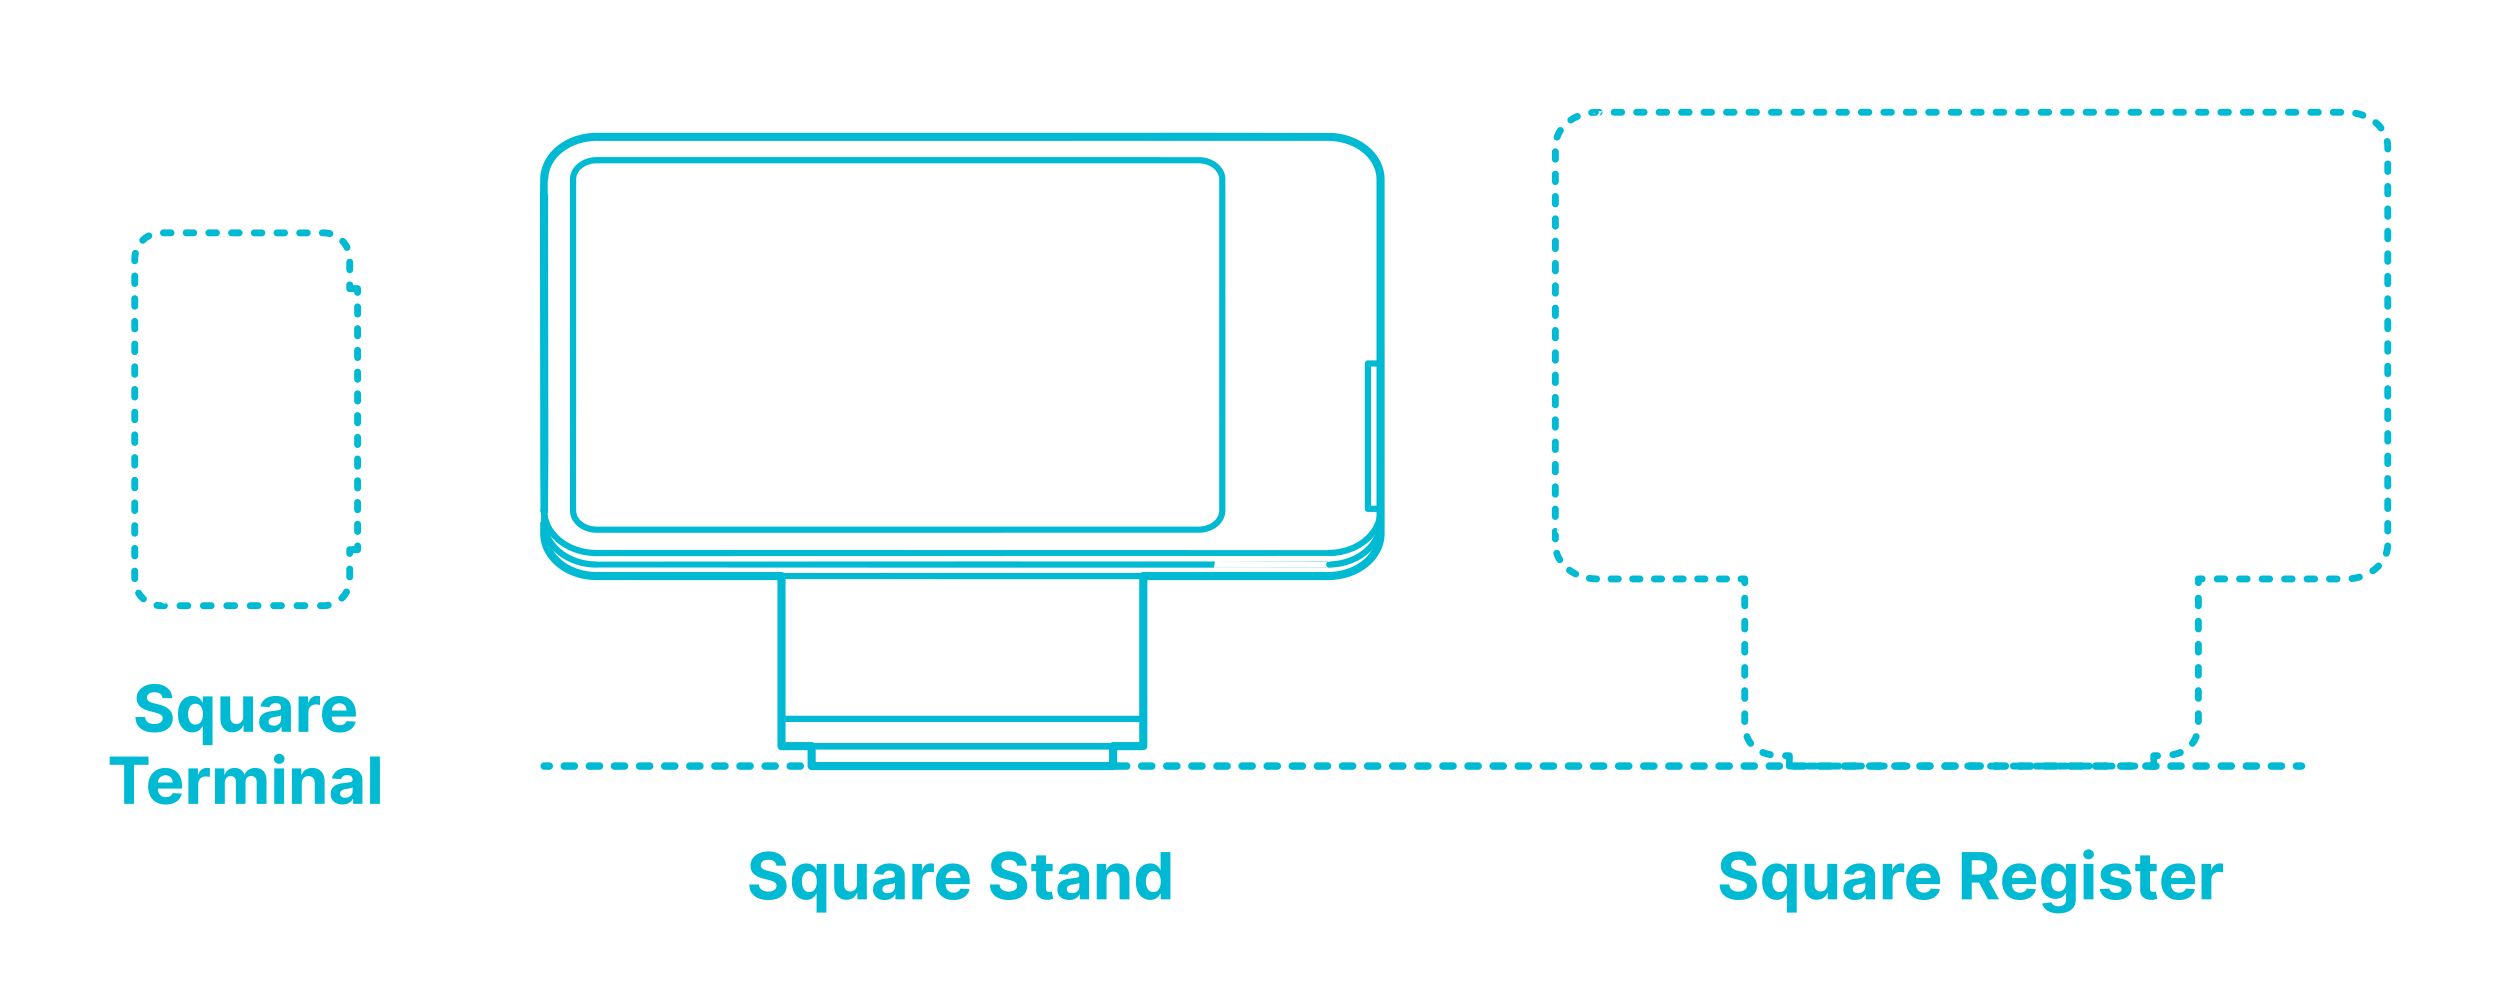 <?xml version="1.0" encoding="utf-8"?>
<!-- Generator: Adobe Illustrator 27.0.1, SVG Export Plug-In . SVG Version: 6.00 Build 0)  -->
<!DOCTYPE svg PUBLIC "-//W3C//DTD SVG 1.1//EN" "http://www.w3.org/Graphics/SVG/1.1/DTD/svg11.dtd">
<svg version="1.1" xmlns:x="http://ns.adobe.com/Extensibility/1.0/" xmlns:i="http://ns.adobe.com/AdobeIllustrator/10.0/" xmlns:graph="http://ns.adobe.com/Graphs/1.0/"
	 xmlns="http://www.w3.org/2000/svg" xmlns:xlink="http://www.w3.org/1999/xlink" x="0px" y="0px" width="1000px" height="400px"
	 viewBox="0 0 1000 400" enable-background="new 0 0 1000 400" xml:space="preserve">
<g id="FILL-BACKGROUND">
	<rect x="0" fill="#FFFFFF" width="1000" height="400"/>
</g>
<g id="N-DIMENSIONS">
</g>
<g id="N-TEXT">
	<g id="MTEXT_00000172399721389332004500000000850799316666447003_">
		<g>
			<g>
				<path fill="#00B9D2" d="M65.027,279.264c-0.073-0.745-0.391-1.324-0.951-1.736c-0.56-0.413-1.32-0.619-2.28-0.619
					c-0.652,0-1.203,0.091-1.652,0.272s-0.793,0.432-1.029,0.752c-0.237,0.32-0.355,0.683-0.355,1.089
					c-0.013,0.338,0.06,0.634,0.217,0.886c0.156,0.252,0.374,0.47,0.65,0.651c0.277,0.182,0.598,0.339,0.961,0.471
					c0.362,0.132,0.75,0.245,1.163,0.337l1.698,0.406c0.825,0.185,1.582,0.431,2.271,0.739c0.689,0.308,1.287,0.686,1.791,1.135
					c0.505,0.45,0.897,0.979,1.178,1.588s0.423,1.308,0.43,2.096c-0.007,1.157-0.301,2.159-0.882,3.005
					c-0.582,0.847-1.419,1.502-2.512,1.967c-1.093,0.464-2.408,0.697-3.947,0.697c-1.526,0-2.854-0.234-3.983-0.702
					c-1.13-0.468-2.01-1.162-2.641-2.082c-0.632-0.92-0.962-2.06-0.993-3.421h3.869c0.043,0.634,0.226,1.162,0.549,1.583
					c0.323,0.422,0.757,0.739,1.302,0.951s1.162,0.318,1.852,0.318c0.677,0,1.267-0.098,1.768-0.295
					c0.502-0.197,0.892-0.471,1.168-0.822c0.277-0.351,0.416-0.754,0.416-1.209c0-0.425-0.125-0.781-0.374-1.071
					s-0.612-0.536-1.09-0.739c-0.477-0.203-1.06-0.388-1.749-0.554l-2.06-0.517c-1.594-0.388-2.853-0.994-3.776-1.819
					c-0.923-0.825-1.382-1.936-1.375-3.333c-0.007-1.145,0.3-2.145,0.918-3c0.619-0.855,1.47-1.523,2.554-2.003
					c1.083-0.48,2.313-0.72,3.692-0.72c1.404,0,2.63,0.24,3.68,0.72c1.05,0.48,1.866,1.148,2.451,2.003s0.887,1.847,0.905,2.973
					H65.027z"/>
				<path fill="#00B9D2" d="M85.017,298.053h-3.924v-7.59h-0.12c-0.185,0.394-0.444,0.784-0.78,1.168
					c-0.336,0.385-0.77,0.704-1.302,0.956c-0.532,0.252-1.181,0.379-1.943,0.379c-1.077,0-2.052-0.278-2.923-0.836
					c-0.871-0.557-1.56-1.378-2.067-2.465s-0.762-2.42-0.762-4.002c0-1.625,0.261-2.978,0.784-4.058s1.221-1.89,2.092-2.428
					s1.826-0.808,2.866-0.808c0.794,0,1.458,0.134,1.99,0.402s0.963,0.6,1.292,0.997c0.33,0.397,0.58,0.787,0.753,1.168h0.166
					v-2.382h3.878V298.053z M81.176,285.644c0-0.843-0.117-1.576-0.351-2.198c-0.234-0.622-0.572-1.102-1.016-1.44
					s-0.982-0.508-1.616-0.508c-0.646,0-1.19,0.175-1.634,0.526c-0.443,0.351-0.779,0.837-1.007,1.459s-0.342,1.342-0.342,2.161
					c0,0.825,0.116,1.553,0.347,2.184s0.566,1.124,1.006,1.477c0.44,0.354,0.983,0.531,1.63,0.531c0.634,0,1.171-0.174,1.611-0.522
					c0.44-0.348,0.778-0.835,1.016-1.463S81.176,286.487,81.176,285.644z"/>
				<path fill="#00B9D2" d="M97.259,286.696v-8.143h3.934v14.182h-3.776v-2.576h-0.147c-0.32,0.831-0.852,1.499-1.593,2.004
					c-0.742,0.504-1.646,0.757-2.71,0.757c-0.948,0-1.782-0.215-2.502-0.646c-0.721-0.431-1.282-1.043-1.686-1.837
					c-0.403-0.794-0.607-1.745-0.613-2.853v-9.03h3.933v8.328c0.006,0.837,0.231,1.499,0.674,1.985
					c0.443,0.486,1.037,0.729,1.782,0.729c0.474,0,0.917-0.109,1.33-0.328c0.412-0.219,0.746-0.543,1.001-0.974
					C97.141,287.863,97.265,287.331,97.259,286.696z"/>
				<path fill="#00B9D2" d="M108.375,293.002c-0.904,0-1.711-0.158-2.419-0.475c-0.708-0.317-1.267-0.788-1.676-1.413
					c-0.409-0.625-0.614-1.405-0.614-2.34c0-0.788,0.145-1.45,0.435-1.985c0.289-0.536,0.683-0.966,1.182-1.293
					c0.498-0.326,1.066-0.572,1.703-0.738c0.638-0.167,1.307-0.283,2.009-0.351c0.824-0.086,1.489-0.167,1.994-0.245
					s0.871-0.192,1.099-0.346s0.342-0.382,0.342-0.683v-0.056c0-0.584-0.184-1.037-0.55-1.357c-0.366-0.32-0.885-0.48-1.556-0.48
					c-0.708,0-1.271,0.156-1.689,0.466c-0.419,0.311-0.695,0.7-0.831,1.168l-3.638-0.295c0.185-0.862,0.548-1.608,1.089-2.239
					c0.542-0.631,1.242-1.117,2.101-1.459c0.859-0.342,1.854-0.513,2.987-0.513c0.788,0,1.543,0.093,2.267,0.277
					s1.366,0.471,1.93,0.858s1.008,0.885,1.334,1.491c0.326,0.606,0.489,1.331,0.489,2.174v9.565h-3.729v-1.967h-0.111
					c-0.228,0.443-0.532,0.833-0.914,1.168c-0.382,0.336-0.84,0.597-1.376,0.785C109.695,292.909,109.077,293.002,108.375,293.002z
					 M109.502,290.288c0.578,0,1.089-0.115,1.532-0.346s0.791-0.543,1.043-0.937c0.253-0.394,0.379-0.84,0.379-1.339v-1.505
					c-0.123,0.08-0.291,0.152-0.503,0.217c-0.213,0.064-0.451,0.123-0.716,0.175c-0.265,0.053-0.529,0.099-0.794,0.139
					s-0.505,0.076-0.721,0.106c-0.461,0.068-0.864,0.176-1.209,0.323c-0.345,0.148-0.612,0.346-0.804,0.596
					c-0.19,0.249-0.286,0.559-0.286,0.928c0,0.536,0.195,0.943,0.587,1.224C108.401,290.148,108.898,290.288,109.502,290.288z"/>
				<path fill="#00B9D2" d="M119.418,292.735v-14.182h3.812v2.474h0.148c0.258-0.88,0.692-1.546,1.302-1.999
					c0.609-0.452,1.311-0.678,2.104-0.678c0.197,0,0.409,0.012,0.638,0.037c0.228,0.025,0.428,0.059,0.6,0.102v3.49
					c-0.185-0.056-0.44-0.104-0.767-0.148c-0.326-0.043-0.624-0.064-0.896-0.064c-0.578,0-1.094,0.125-1.546,0.374
					c-0.453,0.249-0.81,0.595-1.071,1.039s-0.393,0.954-0.393,1.533v8.023H119.418z"/>
				<path fill="#00B9D2" d="M135.843,293.012c-1.459,0-2.713-0.297-3.763-0.891c-1.049-0.594-1.857-1.438-2.423-2.53
					c-0.566-1.092-0.85-2.387-0.85-3.882c0-1.458,0.283-2.739,0.85-3.841c0.565-1.102,1.364-1.96,2.396-2.576
					c1.031-0.615,2.242-0.923,3.633-0.923c0.936,0,1.809,0.149,2.618,0.448c0.81,0.298,1.517,0.746,2.123,1.343
					s1.079,1.347,1.418,2.248c0.338,0.902,0.508,1.956,0.508,3.163v1.08h-11.976v-2.438h8.272c0-0.566-0.123-1.068-0.369-1.505
					s-0.586-0.78-1.021-1.03c-0.434-0.249-0.937-0.374-1.509-0.374c-0.598,0-1.125,0.137-1.584,0.411
					c-0.458,0.274-0.817,0.64-1.075,1.099c-0.259,0.458-0.392,0.968-0.397,1.528v2.317c0,0.702,0.131,1.308,0.393,1.819
					s0.633,0.905,1.112,1.182c0.48,0.277,1.05,0.416,1.708,0.416c0.438,0,0.838-0.062,1.2-0.185
					c0.363-0.123,0.675-0.308,0.933-0.554c0.259-0.246,0.456-0.547,0.591-0.905l3.639,0.24c-0.186,0.874-0.562,1.636-1.132,2.285
					s-1.302,1.154-2.197,1.514C138.045,292.832,137.013,293.012,135.843,293.012z"/>
				<path fill="#00B9D2" d="M43.871,305.922v-3.296H59.4v3.296h-5.789v15.613H49.66v-15.613H43.871z"/>
				<path fill="#00B9D2" d="M66.288,321.812c-1.459,0-2.713-0.297-3.763-0.891c-1.049-0.594-1.857-1.438-2.423-2.53
					c-0.566-1.092-0.85-2.387-0.85-3.882c0-1.458,0.283-2.739,0.85-3.841c0.565-1.102,1.364-1.96,2.396-2.576
					c1.031-0.615,2.242-0.923,3.633-0.923c0.936,0,1.809,0.149,2.618,0.448c0.81,0.298,1.517,0.746,2.123,1.343
					s1.079,1.347,1.418,2.248c0.338,0.902,0.508,1.956,0.508,3.163v1.08H60.822v-2.438h8.272c0-0.566-0.123-1.068-0.369-1.505
					s-0.586-0.78-1.021-1.03c-0.434-0.249-0.937-0.374-1.509-0.374c-0.598,0-1.125,0.137-1.584,0.411
					c-0.458,0.274-0.817,0.64-1.075,1.099c-0.259,0.458-0.392,0.968-0.397,1.528v2.317c0,0.702,0.131,1.308,0.393,1.819
					s0.633,0.905,1.112,1.182c0.48,0.277,1.05,0.416,1.708,0.416c0.438,0,0.838-0.062,1.2-0.185
					c0.363-0.123,0.675-0.308,0.933-0.554c0.259-0.246,0.456-0.547,0.591-0.905l3.639,0.24c-0.186,0.874-0.562,1.636-1.132,2.285
					s-1.302,1.154-2.197,1.514C68.49,321.632,67.458,321.812,66.288,321.812z"/>
				<path fill="#00B9D2" d="M75.364,321.535v-14.182h3.813v2.474h0.147c0.259-0.88,0.692-1.546,1.302-1.999
					c0.609-0.452,1.312-0.678,2.105-0.678c0.196,0,0.409,0.012,0.637,0.037c0.228,0.025,0.428,0.059,0.601,0.102v3.49
					c-0.185-0.056-0.44-0.104-0.767-0.148c-0.326-0.043-0.625-0.064-0.896-0.064c-0.579,0-1.095,0.125-1.547,0.374
					c-0.452,0.249-0.81,0.595-1.071,1.039s-0.392,0.954-0.392,1.533v8.023H75.364z"/>
				<path fill="#00B9D2" d="M85.991,321.535v-14.182h3.749v2.502h0.166c0.295-0.831,0.787-1.486,1.477-1.967
					c0.689-0.48,1.515-0.72,2.475-0.72c0.973,0,1.801,0.242,2.484,0.725c0.683,0.483,1.139,1.137,1.366,1.962h0.147
					c0.289-0.812,0.814-1.463,1.574-1.953s1.66-0.734,2.701-0.734c1.323,0,2.398,0.42,3.227,1.261
					c0.828,0.84,1.242,2.03,1.242,3.568v9.538h-3.925v-8.762c0-0.788-0.209-1.378-0.628-1.772c-0.418-0.394-0.941-0.591-1.569-0.591
					c-0.714,0-1.271,0.226-1.671,0.678c-0.4,0.453-0.601,1.048-0.601,1.787v8.661h-3.812v-8.845c0-0.695-0.199-1.25-0.596-1.662
					c-0.397-0.412-0.919-0.618-1.565-0.618c-0.437,0-0.829,0.109-1.177,0.328s-0.623,0.523-0.826,0.914
					c-0.203,0.391-0.305,0.848-0.305,1.371v8.513H85.991z"/>
				<path fill="#00B9D2" d="M111.687,305.525c-0.585,0-1.087-0.194-1.505-0.582c-0.419-0.388-0.628-0.855-0.628-1.403
					s0.209-1.017,0.628-1.408c0.418-0.391,0.917-0.586,1.495-0.586c0.591,0,1.095,0.194,1.51,0.582
					c0.416,0.388,0.623,0.855,0.623,1.403s-0.207,1.018-0.623,1.408C112.771,305.33,112.271,305.525,111.687,305.525z
					 M109.701,321.535v-14.182h3.934v14.182H109.701z"/>
				<path fill="#00B9D2" d="M120.707,313.336v8.199h-3.934v-14.182h3.749v2.502h0.166c0.313-0.825,0.84-1.479,1.578-1.962
					c0.739-0.483,1.635-0.725,2.688-0.725c0.984,0,1.843,0.216,2.576,0.646c0.732,0.431,1.302,1.045,1.708,1.842
					c0.406,0.797,0.609,1.747,0.609,2.849v9.03h-3.934v-8.328c0.006-0.868-0.216-1.546-0.665-2.036
					c-0.449-0.49-1.067-0.734-1.855-0.734c-0.529,0-0.996,0.114-1.398,0.342c-0.403,0.228-0.718,0.559-0.942,0.993
					C120.828,312.205,120.713,312.727,120.707,313.336z"/>
				<path fill="#00B9D2" d="M136.984,321.802c-0.905,0-1.712-0.158-2.419-0.475c-0.708-0.317-1.267-0.788-1.676-1.413
					c-0.41-0.625-0.614-1.405-0.614-2.34c0-0.788,0.145-1.45,0.434-1.985c0.289-0.536,0.684-0.966,1.182-1.293
					c0.499-0.326,1.066-0.572,1.704-0.738c0.637-0.167,1.307-0.283,2.008-0.351c0.825-0.086,1.489-0.167,1.994-0.245
					s0.871-0.192,1.099-0.346s0.342-0.382,0.342-0.683v-0.056c0-0.584-0.183-1.037-0.549-1.357c-0.366-0.32-0.886-0.48-1.556-0.48
					c-0.708,0-1.271,0.156-1.69,0.466c-0.418,0.311-0.695,0.7-0.831,1.168l-3.638-0.295c0.185-0.862,0.548-1.608,1.09-2.239
					s1.242-1.117,2.101-1.459s1.854-0.513,2.986-0.513c0.788,0,1.544,0.093,2.268,0.277c0.723,0.185,1.366,0.471,1.93,0.858
					c0.562,0.388,1.008,0.885,1.334,1.491c0.326,0.606,0.489,1.331,0.489,2.174v9.565h-3.73v-1.967h-0.11
					c-0.229,0.443-0.533,0.833-0.914,1.168c-0.382,0.336-0.841,0.597-1.376,0.785C138.305,321.708,137.686,321.802,136.984,321.802z
					 M138.11,319.088c0.578,0,1.09-0.115,1.533-0.346c0.442-0.231,0.79-0.543,1.043-0.937c0.252-0.394,0.379-0.84,0.379-1.339
					v-1.505c-0.124,0.08-0.291,0.152-0.504,0.217c-0.212,0.064-0.451,0.123-0.715,0.175c-0.266,0.053-0.53,0.099-0.795,0.139
					s-0.504,0.076-0.72,0.106c-0.462,0.068-0.865,0.176-1.21,0.323c-0.345,0.148-0.612,0.346-0.803,0.596
					c-0.191,0.249-0.286,0.559-0.286,0.928c0,0.536,0.195,0.943,0.586,1.224C137.01,318.948,137.507,319.088,138.11,319.088z"/>
				<path fill="#00B9D2" d="M151.96,302.625v18.909h-3.934v-18.909H151.96z"/>
			</g>
		</g>
	</g>
	<g id="MTEXT_00000025421598208552473390000010866951021204589755_">
		<g>
			<g>
				<path fill="#00B9D2" d="M310.565,346.264c-0.074-0.745-0.392-1.324-0.951-1.736c-0.561-0.413-1.32-0.619-2.28-0.619
					c-0.653,0-1.204,0.091-1.653,0.272s-0.792,0.432-1.029,0.752c-0.237,0.32-0.355,0.683-0.355,1.089
					c-0.013,0.338,0.06,0.634,0.217,0.886c0.157,0.252,0.374,0.47,0.651,0.651c0.276,0.182,0.597,0.339,0.96,0.471
					s0.751,0.245,1.163,0.337l1.699,0.406c0.824,0.185,1.582,0.431,2.271,0.739c0.689,0.308,1.286,0.686,1.791,1.135
					c0.505,0.45,0.896,0.979,1.177,1.588s0.424,1.308,0.43,2.096c-0.006,1.157-0.3,2.159-0.882,3.005
					c-0.582,0.847-1.419,1.502-2.512,1.967c-1.092,0.464-2.408,0.697-3.946,0.697c-1.527,0-2.854-0.234-3.984-0.702
					s-2.01-1.162-2.641-2.082c-0.631-0.92-0.962-2.06-0.992-3.421h3.868c0.043,0.634,0.227,1.162,0.55,1.583
					c0.323,0.422,0.757,0.739,1.302,0.951s1.161,0.318,1.851,0.318c0.678,0,1.267-0.098,1.769-0.295
					c0.502-0.197,0.891-0.471,1.168-0.822c0.277-0.351,0.415-0.754,0.415-1.209c0-0.425-0.124-0.781-0.374-1.071
					c-0.249-0.29-0.612-0.536-1.089-0.739c-0.478-0.203-1.061-0.388-1.75-0.554l-2.059-0.517c-1.595-0.388-2.854-0.994-3.776-1.819
					c-0.924-0.825-1.382-1.936-1.376-3.333c-0.006-1.145,0.3-2.145,0.919-3c0.618-0.855,1.47-1.523,2.553-2.003
					c1.083-0.48,2.314-0.72,3.693-0.72c1.403,0,2.63,0.24,3.68,0.72c1.049,0.48,1.866,1.148,2.451,2.003
					c0.584,0.855,0.886,1.847,0.904,2.973H310.565z"/>
				<path fill="#00B9D2" d="M330.555,365.053h-3.925v-7.59h-0.12c-0.185,0.394-0.444,0.784-0.779,1.168
					c-0.336,0.385-0.77,0.704-1.303,0.956c-0.532,0.252-1.18,0.379-1.943,0.379c-1.077,0-2.051-0.278-2.922-0.836
					c-0.871-0.557-1.561-1.378-2.068-2.465s-0.762-2.42-0.762-4.002c0-1.625,0.262-2.978,0.785-4.058
					c0.522-1.08,1.22-1.89,2.091-2.428s1.827-0.808,2.867-0.808c0.794,0,1.457,0.134,1.989,0.402s0.964,0.6,1.293,0.997
					s0.58,0.787,0.752,1.168h0.167v-2.382h3.878V365.053z M326.713,352.644c0-0.843-0.116-1.576-0.351-2.198
					c-0.233-0.622-0.572-1.102-1.016-1.44s-0.981-0.508-1.615-0.508c-0.646,0-1.191,0.175-1.635,0.526
					c-0.443,0.351-0.778,0.837-1.006,1.459c-0.229,0.622-0.342,1.342-0.342,2.161c0,0.825,0.115,1.553,0.346,2.184
					c0.231,0.631,0.566,1.124,1.007,1.477c0.439,0.354,0.983,0.531,1.63,0.531c0.634,0,1.171-0.174,1.61-0.522
					c0.44-0.348,0.779-0.835,1.016-1.463C326.595,354.223,326.713,353.487,326.713,352.644z"/>
				<path fill="#00B9D2" d="M342.797,353.696v-8.143h3.933v14.182h-3.776v-2.576h-0.147c-0.32,0.831-0.851,1.499-1.593,2.004
					c-0.741,0.504-1.645,0.757-2.71,0.757c-0.947,0-1.781-0.215-2.502-0.646c-0.72-0.431-1.281-1.043-1.685-1.837
					c-0.403-0.794-0.608-1.745-0.614-2.853v-9.03h3.934v8.328c0.006,0.837,0.23,1.499,0.674,1.985s1.037,0.729,1.782,0.729
					c0.474,0,0.917-0.109,1.329-0.328c0.412-0.219,0.746-0.543,1.002-0.974C342.678,354.863,342.803,354.331,342.797,353.696z"/>
				<path fill="#00B9D2" d="M353.913,360.002c-0.904,0-1.711-0.158-2.419-0.475c-0.708-0.317-1.267-0.788-1.676-1.413
					c-0.409-0.625-0.614-1.405-0.614-2.34c0-0.788,0.145-1.45,0.435-1.985c0.289-0.536,0.683-0.966,1.182-1.293
					c0.498-0.326,1.066-0.572,1.703-0.738c0.638-0.167,1.307-0.283,2.009-0.351c0.824-0.086,1.489-0.167,1.994-0.245
					s0.871-0.192,1.099-0.346s0.342-0.382,0.342-0.683v-0.056c0-0.584-0.184-1.037-0.55-1.357c-0.366-0.32-0.885-0.48-1.556-0.48
					c-0.708,0-1.271,0.156-1.689,0.466c-0.419,0.311-0.695,0.7-0.831,1.168l-3.638-0.295c0.185-0.862,0.548-1.608,1.089-2.239
					c0.542-0.631,1.242-1.117,2.101-1.459c0.859-0.342,1.854-0.513,2.987-0.513c0.788,0,1.543,0.093,2.267,0.277
					s1.366,0.471,1.93,0.858s1.008,0.885,1.334,1.491c0.326,0.606,0.489,1.331,0.489,2.174v9.565h-3.729v-1.967h-0.111
					c-0.228,0.443-0.532,0.833-0.914,1.168c-0.382,0.336-0.84,0.597-1.376,0.785C355.233,359.909,354.615,360.002,353.913,360.002z
					 M355.04,357.288c0.578,0,1.089-0.115,1.532-0.346s0.791-0.543,1.043-0.937c0.253-0.394,0.379-0.84,0.379-1.339v-1.505
					c-0.123,0.08-0.291,0.152-0.503,0.217c-0.213,0.064-0.451,0.123-0.716,0.175c-0.265,0.053-0.529,0.099-0.794,0.139
					s-0.505,0.076-0.721,0.106c-0.461,0.068-0.864,0.176-1.209,0.323c-0.345,0.148-0.612,0.346-0.804,0.596
					c-0.19,0.249-0.286,0.559-0.286,0.928c0,0.536,0.195,0.943,0.587,1.224C353.939,357.148,354.437,357.288,355.04,357.288z"/>
				<path fill="#00B9D2" d="M364.955,359.735v-14.182h3.813v2.474h0.147c0.259-0.88,0.692-1.546,1.302-1.999
					c0.609-0.452,1.312-0.678,2.105-0.678c0.196,0,0.409,0.012,0.637,0.037c0.228,0.025,0.428,0.059,0.601,0.102v3.49
					c-0.185-0.056-0.44-0.104-0.767-0.148c-0.326-0.043-0.625-0.064-0.896-0.064c-0.579,0-1.095,0.125-1.547,0.374
					c-0.452,0.249-0.81,0.595-1.071,1.039s-0.392,0.954-0.392,1.533v8.023H364.955z"/>
				<path fill="#00B9D2" d="M381.381,360.012c-1.459,0-2.713-0.297-3.763-0.891c-1.05-0.594-1.857-1.438-2.424-2.53
					c-0.566-1.092-0.85-2.387-0.85-3.882c0-1.458,0.283-2.739,0.85-3.841c0.566-1.102,1.365-1.96,2.396-2.576
					c1.03-0.615,2.241-0.923,3.633-0.923c0.936,0,1.808,0.149,2.617,0.448c0.81,0.298,1.518,0.746,2.124,1.343
					s1.078,1.347,1.417,2.248c0.339,0.902,0.508,1.956,0.508,3.163v1.08h-11.975v-2.438h8.272c0-0.566-0.123-1.068-0.369-1.505
					s-0.587-0.78-1.021-1.03c-0.434-0.249-0.938-0.374-1.51-0.374c-0.597,0-1.125,0.137-1.583,0.411
					c-0.459,0.274-0.817,0.64-1.076,1.099c-0.258,0.458-0.391,0.968-0.396,1.528v2.317c0,0.702,0.131,1.308,0.393,1.819
					c0.261,0.511,0.632,0.905,1.112,1.182c0.479,0.277,1.049,0.416,1.708,0.416c0.437,0,0.837-0.062,1.2-0.185
					s0.674-0.308,0.933-0.554c0.259-0.246,0.455-0.547,0.591-0.905l3.638,0.24c-0.185,0.874-0.562,1.636-1.131,2.285
					s-1.302,1.154-2.197,1.514C383.583,359.832,382.55,360.012,381.381,360.012z"/>
				<path fill="#00B9D2" d="M406.817,346.264c-0.073-0.745-0.391-1.324-0.951-1.736c-0.56-0.413-1.32-0.619-2.28-0.619
					c-0.652,0-1.203,0.091-1.652,0.272s-0.793,0.432-1.029,0.752c-0.237,0.32-0.355,0.683-0.355,1.089
					c-0.013,0.338,0.06,0.634,0.217,0.886c0.156,0.252,0.374,0.47,0.65,0.651c0.277,0.182,0.598,0.339,0.961,0.471
					c0.362,0.132,0.75,0.245,1.163,0.337l1.698,0.406c0.825,0.185,1.582,0.431,2.271,0.739c0.689,0.308,1.287,0.686,1.791,1.135
					c0.505,0.45,0.897,0.979,1.178,1.588s0.423,1.308,0.43,2.096c-0.007,1.157-0.301,2.159-0.882,3.005
					c-0.582,0.847-1.419,1.502-2.512,1.967c-1.093,0.464-2.408,0.697-3.947,0.697c-1.526,0-2.854-0.234-3.983-0.702
					c-1.13-0.468-2.01-1.162-2.641-2.082c-0.632-0.92-0.962-2.06-0.993-3.421h3.869c0.043,0.634,0.226,1.162,0.549,1.583
					c0.323,0.422,0.757,0.739,1.302,0.951s1.162,0.318,1.852,0.318c0.677,0,1.267-0.098,1.768-0.295
					c0.502-0.197,0.892-0.471,1.168-0.822c0.277-0.351,0.416-0.754,0.416-1.209c0-0.425-0.125-0.781-0.374-1.071
					s-0.612-0.536-1.09-0.739c-0.477-0.203-1.06-0.388-1.749-0.554l-2.06-0.517c-1.594-0.388-2.853-0.994-3.776-1.819
					c-0.923-0.825-1.382-1.936-1.375-3.333c-0.007-1.145,0.3-2.145,0.918-3c0.619-0.855,1.47-1.523,2.554-2.003
					c1.083-0.48,2.313-0.72,3.692-0.72c1.404,0,2.63,0.24,3.68,0.72c1.05,0.48,1.866,1.148,2.451,2.003s0.887,1.847,0.905,2.973
					H406.817z"/>
				<path fill="#00B9D2" d="M421.054,345.553v2.955h-8.54v-2.955H421.054z M414.452,342.155h3.934v13.222
					c0,0.363,0.056,0.645,0.166,0.845c0.111,0.2,0.267,0.34,0.467,0.42c0.199,0.08,0.432,0.12,0.696,0.12
					c0.186,0,0.37-0.017,0.555-0.051c0.185-0.034,0.326-0.06,0.425-0.078l0.618,2.927c-0.197,0.062-0.474,0.134-0.831,0.217
					c-0.356,0.083-0.791,0.134-1.302,0.152c-0.948,0.037-1.777-0.089-2.488-0.378c-0.711-0.29-1.264-0.739-1.657-1.348
					s-0.588-1.379-0.582-2.308V342.155z"/>
				<path fill="#00B9D2" d="M427.656,360.002c-0.905,0-1.712-0.158-2.419-0.475c-0.708-0.317-1.267-0.788-1.676-1.413
					c-0.41-0.625-0.614-1.405-0.614-2.34c0-0.788,0.145-1.45,0.434-1.985c0.289-0.536,0.684-0.966,1.182-1.293
					c0.499-0.326,1.066-0.572,1.704-0.738c0.637-0.167,1.307-0.283,2.008-0.351c0.825-0.086,1.489-0.167,1.994-0.245
					s0.871-0.192,1.099-0.346s0.342-0.382,0.342-0.683v-0.056c0-0.584-0.183-1.037-0.549-1.357c-0.366-0.32-0.886-0.48-1.556-0.48
					c-0.708,0-1.271,0.156-1.69,0.466c-0.418,0.311-0.695,0.7-0.831,1.168l-3.638-0.295c0.185-0.862,0.548-1.608,1.09-2.239
					s1.242-1.117,2.101-1.459s1.854-0.513,2.986-0.513c0.788,0,1.544,0.093,2.268,0.277c0.723,0.185,1.366,0.471,1.93,0.858
					c0.562,0.388,1.008,0.885,1.334,1.491c0.326,0.606,0.489,1.331,0.489,2.174v9.565h-3.73v-1.967h-0.11
					c-0.229,0.443-0.533,0.833-0.914,1.168c-0.382,0.336-0.841,0.597-1.376,0.785C428.977,359.909,428.357,360.002,427.656,360.002z
					 M428.782,357.288c0.578,0,1.09-0.115,1.533-0.346c0.442-0.231,0.79-0.543,1.043-0.937c0.252-0.394,0.379-0.84,0.379-1.339
					v-1.505c-0.124,0.08-0.291,0.152-0.504,0.217c-0.212,0.064-0.451,0.123-0.715,0.175c-0.266,0.053-0.53,0.099-0.795,0.139
					s-0.504,0.076-0.72,0.106c-0.462,0.068-0.865,0.176-1.21,0.323c-0.345,0.148-0.612,0.346-0.803,0.596
					c-0.191,0.249-0.286,0.559-0.286,0.928c0,0.536,0.195,0.943,0.586,1.224C427.682,357.148,428.179,357.288,428.782,357.288z"/>
				<path fill="#00B9D2" d="M442.632,351.536v8.199h-3.934v-14.182h3.749v2.502h0.166c0.313-0.825,0.84-1.479,1.578-1.962
					c0.739-0.483,1.635-0.725,2.688-0.725c0.984,0,1.843,0.216,2.576,0.646c0.732,0.431,1.302,1.045,1.708,1.842
					c0.406,0.797,0.609,1.747,0.609,2.849v9.03h-3.934v-8.328c0.006-0.868-0.216-1.546-0.665-2.036
					c-0.449-0.49-1.067-0.734-1.855-0.734c-0.529,0-0.996,0.114-1.398,0.342c-0.403,0.228-0.718,0.559-0.942,0.993
					C442.753,350.405,442.638,350.927,442.632,351.536z"/>
				<path fill="#00B9D2" d="M460.091,359.966c-1.077,0-2.052-0.278-2.923-0.836c-0.871-0.557-1.56-1.378-2.067-2.465
					s-0.762-2.42-0.762-4.002c0-1.625,0.261-2.978,0.784-4.058s1.221-1.89,2.092-2.428s1.826-0.808,2.866-0.808
					c0.794,0,1.458,0.134,1.99,0.402s0.963,0.6,1.292,0.997c0.33,0.397,0.58,0.787,0.753,1.168h0.12v-7.109h3.924v18.909h-3.878
					v-2.271h-0.166c-0.185,0.394-0.444,0.784-0.78,1.168c-0.336,0.385-0.77,0.704-1.302,0.956
					C461.502,359.839,460.854,359.966,460.091,359.966z M461.337,356.836c0.634,0,1.171-0.174,1.611-0.522
					c0.44-0.348,0.778-0.835,1.016-1.463s0.355-1.363,0.355-2.207s-0.117-1.576-0.351-2.198c-0.234-0.622-0.572-1.102-1.016-1.44
					s-0.982-0.508-1.616-0.508c-0.646,0-1.19,0.175-1.634,0.526c-0.443,0.351-0.779,0.837-1.007,1.459s-0.342,1.342-0.342,2.161
					c0,0.825,0.116,1.553,0.347,2.184s0.566,1.124,1.006,1.477C460.147,356.659,460.69,356.836,461.337,356.836z"/>
			</g>
		</g>
	</g>
	<g id="MTEXT_00000039108037337297493180000005756425486459148471_">
		<g>
			<g>
				<path fill="#00B9D2" d="M698.703,346.264c-0.074-0.745-0.392-1.324-0.951-1.736c-0.561-0.413-1.32-0.619-2.28-0.619
					c-0.653,0-1.204,0.091-1.653,0.272s-0.792,0.432-1.029,0.752c-0.237,0.32-0.355,0.683-0.355,1.089
					c-0.013,0.338,0.06,0.634,0.217,0.886c0.157,0.252,0.374,0.47,0.651,0.651c0.276,0.182,0.597,0.339,0.96,0.471
					s0.751,0.245,1.163,0.337l1.699,0.406c0.824,0.185,1.582,0.431,2.271,0.739c0.689,0.308,1.286,0.686,1.791,1.135
					c0.505,0.45,0.896,0.979,1.177,1.588s0.424,1.308,0.43,2.096c-0.006,1.157-0.3,2.159-0.882,3.005
					c-0.582,0.847-1.419,1.502-2.512,1.967c-1.092,0.464-2.408,0.697-3.946,0.697c-1.527,0-2.854-0.234-3.984-0.702
					s-2.01-1.162-2.641-2.082c-0.631-0.92-0.962-2.06-0.992-3.421h3.868c0.043,0.634,0.227,1.162,0.55,1.583
					c0.323,0.422,0.757,0.739,1.302,0.951s1.161,0.318,1.851,0.318c0.678,0,1.267-0.098,1.769-0.295
					c0.502-0.197,0.891-0.471,1.168-0.822c0.277-0.351,0.415-0.754,0.415-1.209c0-0.425-0.124-0.781-0.374-1.071
					c-0.249-0.29-0.612-0.536-1.089-0.739c-0.478-0.203-1.061-0.388-1.75-0.554l-2.059-0.517c-1.595-0.388-2.854-0.994-3.776-1.819
					c-0.924-0.825-1.382-1.936-1.376-3.333c-0.006-1.145,0.3-2.145,0.919-3c0.618-0.855,1.47-1.523,2.553-2.003
					c1.083-0.48,2.314-0.72,3.693-0.72c1.403,0,2.63,0.24,3.68,0.72c1.049,0.48,1.866,1.148,2.451,2.003
					c0.584,0.855,0.886,1.847,0.904,2.973H698.703z"/>
				<path fill="#00B9D2" d="M718.692,365.053h-3.925v-7.59h-0.12c-0.185,0.394-0.444,0.784-0.779,1.168
					c-0.336,0.385-0.77,0.704-1.303,0.956c-0.532,0.252-1.18,0.379-1.943,0.379c-1.077,0-2.051-0.278-2.922-0.836
					c-0.871-0.557-1.561-1.378-2.068-2.465s-0.762-2.42-0.762-4.002c0-1.625,0.262-2.978,0.785-4.058
					c0.522-1.08,1.22-1.89,2.091-2.428s1.827-0.808,2.867-0.808c0.794,0,1.457,0.134,1.989,0.402s0.964,0.6,1.293,0.997
					s0.58,0.787,0.752,1.168h0.167v-2.382h3.878V365.053z M714.851,352.644c0-0.843-0.116-1.576-0.351-2.198
					c-0.233-0.622-0.572-1.102-1.016-1.44s-0.981-0.508-1.615-0.508c-0.646,0-1.191,0.175-1.635,0.526
					c-0.443,0.351-0.778,0.837-1.006,1.459c-0.229,0.622-0.342,1.342-0.342,2.161c0,0.825,0.115,1.553,0.346,2.184
					c0.231,0.631,0.566,1.124,1.007,1.477c0.439,0.354,0.983,0.531,1.63,0.531c0.634,0,1.171-0.174,1.61-0.522
					c0.44-0.348,0.779-0.835,1.016-1.463C714.732,354.223,714.851,353.487,714.851,352.644z"/>
				<path fill="#00B9D2" d="M730.935,353.696v-8.143h3.933v14.182h-3.776v-2.576h-0.147c-0.32,0.831-0.851,1.499-1.593,2.004
					c-0.741,0.504-1.645,0.757-2.71,0.757c-0.947,0-1.781-0.215-2.502-0.646c-0.72-0.431-1.281-1.043-1.685-1.837
					c-0.403-0.794-0.608-1.745-0.614-2.853v-9.03h3.934v8.328c0.006,0.837,0.23,1.499,0.674,1.985s1.037,0.729,1.782,0.729
					c0.474,0,0.917-0.109,1.329-0.328c0.412-0.219,0.746-0.543,1.002-0.974C730.815,354.863,730.94,354.331,730.935,353.696z"/>
				<path fill="#00B9D2" d="M742.051,360.002c-0.904,0-1.711-0.158-2.419-0.475c-0.708-0.317-1.267-0.788-1.676-1.413
					c-0.409-0.625-0.614-1.405-0.614-2.34c0-0.788,0.145-1.45,0.435-1.985c0.289-0.536,0.683-0.966,1.182-1.293
					c0.498-0.326,1.066-0.572,1.703-0.738c0.638-0.167,1.307-0.283,2.009-0.351c0.824-0.086,1.489-0.167,1.994-0.245
					s0.871-0.192,1.099-0.346s0.342-0.382,0.342-0.683v-0.056c0-0.584-0.184-1.037-0.55-1.357c-0.366-0.32-0.885-0.48-1.556-0.48
					c-0.708,0-1.271,0.156-1.689,0.466c-0.419,0.311-0.695,0.7-0.831,1.168l-3.638-0.295c0.185-0.862,0.548-1.608,1.089-2.239
					c0.542-0.631,1.242-1.117,2.101-1.459c0.859-0.342,1.854-0.513,2.987-0.513c0.788,0,1.543,0.093,2.267,0.277
					s1.366,0.471,1.93,0.858s1.008,0.885,1.334,1.491c0.326,0.606,0.489,1.331,0.489,2.174v9.565h-3.729v-1.967h-0.111
					c-0.228,0.443-0.532,0.833-0.914,1.168c-0.382,0.336-0.84,0.597-1.376,0.785C743.371,359.909,742.753,360.002,742.051,360.002z
					 M743.178,357.288c0.578,0,1.089-0.115,1.532-0.346s0.791-0.543,1.043-0.937c0.253-0.394,0.379-0.84,0.379-1.339v-1.505
					c-0.123,0.08-0.291,0.152-0.503,0.217c-0.213,0.064-0.451,0.123-0.716,0.175c-0.265,0.053-0.529,0.099-0.794,0.139
					s-0.505,0.076-0.721,0.106c-0.461,0.068-0.864,0.176-1.209,0.323c-0.345,0.148-0.612,0.346-0.804,0.596
					c-0.19,0.249-0.286,0.559-0.286,0.928c0,0.536,0.195,0.943,0.587,1.224C742.077,357.148,742.574,357.288,743.178,357.288z"/>
				<path fill="#00B9D2" d="M753.093,359.735v-14.182h3.813v2.474h0.147c0.259-0.88,0.692-1.546,1.302-1.999
					c0.609-0.452,1.312-0.678,2.105-0.678c0.196,0,0.409,0.012,0.637,0.037c0.228,0.025,0.428,0.059,0.601,0.102v3.49
					c-0.185-0.056-0.44-0.104-0.767-0.148c-0.326-0.043-0.625-0.064-0.896-0.064c-0.579,0-1.095,0.125-1.547,0.374
					c-0.452,0.249-0.81,0.595-1.071,1.039s-0.392,0.954-0.392,1.533v8.023H753.093z"/>
				<path fill="#00B9D2" d="M769.519,360.012c-1.459,0-2.713-0.297-3.763-0.891c-1.05-0.594-1.857-1.438-2.424-2.53
					c-0.566-1.092-0.85-2.387-0.85-3.882c0-1.458,0.283-2.739,0.85-3.841c0.566-1.102,1.365-1.96,2.396-2.576
					c1.03-0.615,2.241-0.923,3.633-0.923c0.936,0,1.808,0.149,2.617,0.448c0.81,0.298,1.518,0.746,2.124,1.343
					s1.078,1.347,1.417,2.248c0.339,0.902,0.508,1.956,0.508,3.163v1.08h-11.975v-2.438h8.272c0-0.566-0.123-1.068-0.369-1.505
					s-0.587-0.78-1.021-1.03c-0.434-0.249-0.938-0.374-1.51-0.374c-0.597,0-1.125,0.137-1.583,0.411
					c-0.459,0.274-0.817,0.64-1.076,1.099c-0.258,0.458-0.391,0.968-0.396,1.528v2.317c0,0.702,0.131,1.308,0.393,1.819
					c0.261,0.511,0.632,0.905,1.112,1.182c0.479,0.277,1.049,0.416,1.708,0.416c0.437,0,0.837-0.062,1.2-0.185
					s0.674-0.308,0.933-0.554c0.259-0.246,0.455-0.547,0.591-0.905l3.638,0.24c-0.185,0.874-0.562,1.636-1.131,2.285
					s-1.302,1.154-2.197,1.514C771.721,359.832,770.688,360.012,769.519,360.012z"/>
				<path fill="#00B9D2" d="M784.697,359.735v-18.909h7.46c1.429,0,2.648,0.254,3.661,0.762s1.785,1.225,2.317,2.151
					s0.799,2.014,0.799,3.264c0,1.256-0.271,2.334-0.812,3.236s-1.325,1.593-2.35,2.073c-1.025,0.48-2.264,0.72-3.717,0.72h-4.994
					v-3.213h4.349c0.763,0,1.396-0.105,1.901-0.314c0.505-0.209,0.882-0.523,1.131-0.942c0.25-0.418,0.374-0.938,0.374-1.561
					c0-0.627-0.124-1.157-0.374-1.588c-0.249-0.431-0.627-0.758-1.135-0.983c-0.508-0.225-1.146-0.337-1.916-0.337h-2.696v15.641
					H784.697z M794.909,351.13l4.699,8.605h-4.413l-4.598-8.605H794.909z"/>
				<path fill="#00B9D2" d="M807.909,360.012c-1.459,0-2.713-0.297-3.763-0.891c-1.05-0.594-1.857-1.438-2.424-2.53
					c-0.566-1.092-0.85-2.387-0.85-3.882c0-1.458,0.283-2.739,0.85-3.841c0.566-1.102,1.365-1.96,2.396-2.576
					c1.03-0.615,2.241-0.923,3.633-0.923c0.936,0,1.808,0.149,2.617,0.448c0.81,0.298,1.518,0.746,2.124,1.343
					s1.078,1.347,1.417,2.248c0.339,0.902,0.508,1.956,0.508,3.163v1.08h-11.975v-2.438h8.272c0-0.566-0.123-1.068-0.369-1.505
					s-0.587-0.78-1.021-1.03c-0.434-0.249-0.938-0.374-1.51-0.374c-0.597,0-1.125,0.137-1.583,0.411
					c-0.459,0.274-0.817,0.64-1.076,1.099c-0.258,0.458-0.391,0.968-0.396,1.528v2.317c0,0.702,0.131,1.308,0.393,1.819
					c0.261,0.511,0.632,0.905,1.112,1.182c0.479,0.277,1.049,0.416,1.708,0.416c0.437,0,0.837-0.062,1.2-0.185
					s0.674-0.308,0.933-0.554c0.259-0.246,0.455-0.547,0.591-0.905l3.638,0.24c-0.185,0.874-0.562,1.636-1.131,2.285
					s-1.302,1.154-2.197,1.514C810.111,359.832,809.078,360.012,807.909,360.012z"/>
				<path fill="#00B9D2" d="M823.374,365.349c-1.274,0-2.365-0.174-3.273-0.522c-0.907-0.348-1.629-0.82-2.165-1.417
					c-0.535-0.597-0.883-1.268-1.043-2.013l3.638-0.49c0.111,0.283,0.286,0.548,0.526,0.794c0.24,0.246,0.559,0.444,0.956,0.595
					c0.396,0.151,0.881,0.227,1.454,0.227c0.855,0,1.562-0.208,2.118-0.624c0.558-0.416,0.836-1.109,0.836-2.082v-2.594h-0.166
					c-0.173,0.394-0.431,0.766-0.775,1.117c-0.345,0.351-0.788,0.637-1.33,0.858c-0.541,0.222-1.188,0.333-1.938,0.333
					c-1.065,0-2.033-0.248-2.904-0.743s-1.563-1.256-2.077-2.281s-0.771-2.322-0.771-3.892c0-1.606,0.261-2.948,0.784-4.025
					s1.221-1.884,2.092-2.419c0.871-0.536,1.826-0.804,2.866-0.804c0.794,0,1.459,0.134,1.995,0.402
					c0.535,0.268,0.968,0.6,1.297,0.997s0.583,0.787,0.762,1.168h0.147v-2.382h3.905v14.32c0,1.206-0.295,2.216-0.886,3.028
					s-1.408,1.423-2.451,1.833C825.927,365.144,824.729,365.349,823.374,365.349z M823.457,356.577c0.634,0,1.171-0.158,1.611-0.476
					c0.44-0.317,0.778-0.772,1.016-1.366c0.237-0.594,0.355-1.307,0.355-2.138s-0.117-1.552-0.351-2.165
					c-0.234-0.612-0.572-1.088-1.016-1.426s-0.982-0.508-1.616-0.508c-0.646,0-1.19,0.174-1.634,0.521s-0.779,0.83-1.007,1.445
					c-0.228,0.616-0.342,1.327-0.342,2.133c0,0.819,0.116,1.525,0.347,2.119c0.23,0.594,0.566,1.053,1.006,1.375
					C822.268,356.416,822.811,356.577,823.457,356.577z"/>
				<path fill="#00B9D2" d="M835.433,343.725c-0.585,0-1.087-0.194-1.505-0.582c-0.419-0.388-0.628-0.855-0.628-1.403
					s0.209-1.017,0.628-1.408c0.418-0.391,0.917-0.586,1.495-0.586c0.591,0,1.095,0.194,1.51,0.582
					c0.416,0.388,0.623,0.855,0.623,1.403s-0.207,1.018-0.623,1.408C836.518,343.53,836.017,343.725,835.433,343.725z
					 M833.447,359.735v-14.182h3.934v14.182H833.447z"/>
				<path fill="#00B9D2" d="M852.318,349.597l-3.601,0.222c-0.062-0.308-0.193-0.586-0.396-0.836c-0.203-0.249-0.47-0.449-0.799-0.6
					c-0.329-0.15-0.722-0.226-1.178-0.226c-0.609,0-1.123,0.128-1.542,0.383c-0.418,0.255-0.627,0.595-0.627,1.02
					c0,0.339,0.135,0.625,0.406,0.859c0.271,0.234,0.735,0.421,1.394,0.563l2.567,0.517c1.378,0.283,2.406,0.739,3.083,1.367
					c0.678,0.627,1.016,1.453,1.016,2.474c0,0.93-0.272,1.745-0.816,2.447c-0.545,0.702-1.29,1.248-2.234,1.639
					c-0.945,0.391-2.033,0.586-3.265,0.586c-1.877,0-3.371-0.392-4.482-1.177c-1.111-0.785-1.762-1.854-1.952-3.208l3.868-0.203
					c0.117,0.573,0.4,1.008,0.85,1.307c0.449,0.299,1.024,0.448,1.727,0.448c0.689,0,1.245-0.134,1.666-0.401
					c0.422-0.268,0.636-0.614,0.643-1.039c-0.007-0.357-0.157-0.651-0.453-0.881c-0.295-0.231-0.751-0.408-1.366-0.531l-2.456-0.489
					c-1.385-0.277-2.414-0.757-3.088-1.44c-0.675-0.683-1.012-1.554-1.012-2.613c0-0.911,0.248-1.696,0.743-2.354
					c0.496-0.659,1.194-1.167,2.097-1.523c0.901-0.357,1.958-0.536,3.171-0.536c1.791,0,3.202,0.379,4.233,1.136
					C851.545,347.261,852.146,348.292,852.318,349.597z"/>
				<path fill="#00B9D2" d="M862.669,345.553v2.955h-8.541v-2.955H862.669z M856.067,342.155h3.934v13.222
					c0,0.363,0.055,0.645,0.166,0.845c0.11,0.2,0.266,0.34,0.466,0.42c0.2,0.08,0.433,0.12,0.697,0.12
					c0.185,0,0.369-0.017,0.554-0.051c0.185-0.034,0.326-0.06,0.425-0.078l0.619,2.927c-0.197,0.062-0.475,0.134-0.831,0.217
					c-0.357,0.083-0.791,0.134-1.302,0.152c-0.948,0.037-1.777-0.089-2.488-0.378c-0.711-0.29-1.264-0.739-1.657-1.348
					c-0.395-0.609-0.588-1.379-0.582-2.308V342.155z"/>
				<path fill="#00B9D2" d="M871.542,360.012c-1.459,0-2.713-0.297-3.763-0.891c-1.05-0.594-1.857-1.438-2.424-2.53
					c-0.566-1.092-0.85-2.387-0.85-3.882c0-1.458,0.283-2.739,0.85-3.841c0.566-1.102,1.365-1.96,2.396-2.576
					c1.03-0.615,2.241-0.923,3.633-0.923c0.936,0,1.808,0.149,2.617,0.448c0.81,0.298,1.518,0.746,2.124,1.343
					s1.078,1.347,1.417,2.248c0.339,0.902,0.508,1.956,0.508,3.163v1.08h-11.975v-2.438h8.272c0-0.566-0.123-1.068-0.369-1.505
					s-0.587-0.78-1.021-1.03c-0.434-0.249-0.938-0.374-1.51-0.374c-0.597,0-1.125,0.137-1.583,0.411
					c-0.459,0.274-0.817,0.64-1.076,1.099c-0.258,0.458-0.391,0.968-0.396,1.528v2.317c0,0.702,0.131,1.308,0.393,1.819
					c0.261,0.511,0.632,0.905,1.112,1.182c0.479,0.277,1.049,0.416,1.708,0.416c0.437,0,0.837-0.062,1.2-0.185
					s0.674-0.308,0.933-0.554c0.259-0.246,0.455-0.547,0.591-0.905l3.638,0.24c-0.185,0.874-0.562,1.636-1.131,2.285
					s-1.302,1.154-2.197,1.514C873.744,359.832,872.711,360.012,871.542,360.012z"/>
				<path fill="#00B9D2" d="M880.618,359.735v-14.182h3.812v2.474h0.148c0.258-0.88,0.692-1.546,1.302-1.999
					c0.609-0.452,1.311-0.678,2.104-0.678c0.197,0,0.409,0.012,0.638,0.037c0.228,0.025,0.428,0.059,0.6,0.102v3.49
					c-0.185-0.056-0.44-0.104-0.767-0.148c-0.326-0.043-0.624-0.064-0.896-0.064c-0.578,0-1.094,0.125-1.546,0.374
					c-0.453,0.249-0.81,0.595-1.071,1.039s-0.393,0.954-0.393,1.533v8.023H880.618z"/>
			</g>
		</g>
	</g>
</g>
<g id="_x32_D_x24_AG-DIAGRAM">
	<g id="POLYLINE_00000183952699599922236010000007330052208737453226_">
		<g>
			<g>
				
					<line fill="none" stroke="#00B9D2" stroke-width="3" stroke-linecap="round" stroke-linejoin="round" x1="217.69" y1="306.428" x2="219.69" y2="306.428"/>
				
					<line fill="none" stroke="#00B9D2" stroke-width="3" stroke-linecap="round" stroke-linejoin="round" stroke-dasharray="4.017,6.025" x1="225.715" y1="306.428" x2="915.576" y2="306.428"/>
				
					<line fill="none" stroke="#00B9D2" stroke-width="3" stroke-linecap="round" stroke-linejoin="round" x1="918.589" y1="306.428" x2="920.589" y2="306.428"/>
			</g>
		</g>
	</g>
</g>
<g id="_x32_D_x24_AG-DETAILS-DIAGRAM">
	<g id="POLYLINE_00000130637875260325908150000003663323164921502358_">
		<g>
			<g>
				<path fill="none" stroke="#00B9D2" stroke-width="2.75" stroke-linecap="round" stroke-linejoin="round" d="M697.899,233.073
					c0-0.957,0-1.489,0-1.497h-1.5"/>
				
					<path fill="none" stroke="#00B9D2" stroke-width="2.75" stroke-linecap="round" stroke-linejoin="round" stroke-dasharray="2.888,5.776" d="
					M690.622,231.576h-51.698c-0.097-0.002-0.277,0-0.372-0.003c-0.5-0.009-1.021-0.038-1.519-0.084
					c-0.98-0.092-1.966-0.257-2.921-0.492c-1.382-0.341-2.737-0.835-4.007-1.48c-4.283-2.15-7.659-6.192-7.94-11.072"/>
				<path fill="none" stroke="#00B9D2" stroke-width="2.75" stroke-linecap="round" stroke-linejoin="round" d="M622.146,215.557
					c0-0.804,0-1.503,0-1.503c-0.007-0.003-0.013-0.521-0.018-1.496"/>
				
					<path fill="none" stroke="#00B9D2" stroke-width="2.75" stroke-linecap="round" stroke-linejoin="round" stroke-dasharray="2.977,5.955" d="
					M622.114,206.604c-0.039-30.956,0.107-147.835,0.031-147.911c0.001-0.786,0.083-1.581,0.246-2.35
					c0.45-2.149,1.523-4.147,2.979-5.782c2.198-2.472,5.198-4.144,8.379-4.992"/>
				<path fill="none" stroke="#00B9D2" stroke-width="2.75" stroke-linecap="round" stroke-linejoin="round" d="M636.68,45.021
					c0.498-0.055,0.997-0.092,1.496-0.11c-0.002-0.004,0.51-0.007,1.495-0.01"/>
				
					<path fill="none" stroke="#00B9D2" stroke-width="2.75" stroke-linecap="round" stroke-linejoin="round" stroke-dasharray="2.996,5.993" d="
					M645.661,44.892c46.37-0.046,292.47,0.048,292.661,0.005c0.002,0,0.187,0.001,0.187,0.001l0.187,0.003l0.187,0.004l0.188,0.006
					c1.366,0.05,2.737,0.239,4.064,0.566c3.315,0.814,6.461,2.519,8.742,5.084c1.456,1.635,2.531,3.632,2.98,5.782
					c0.16,0.769,0.247,1.564,0.245,2.35c0,0.154,0.001,155.219,0,155.36c0,0,0,3.88,0,3.88c-0.067,5.11-3.526,9.358-7.959,11.584
					c-1.33,0.675-2.751,1.185-4.203,1.527c-0.702,0.165-1.43,0.294-2.146,0.382c-0.24,0.029-0.53,0.06-0.771,0.079
					c-0.432,0.036-0.893,0.06-1.327,0.068c-0.4,0.04-41.072-0.006-54.848-0.004"/>
				<path fill="none" stroke="#00B9D2" stroke-width="2.75" stroke-linecap="round" stroke-linejoin="round" d="M880.846,231.571
					c-0.925,0.001-1.454,0.003-1.497,0.006c0,0.001,0,0.533,0,1.497"/>
				
					<path fill="none" stroke="#00B9D2" stroke-width="2.75" stroke-linecap="round" stroke-linejoin="round" stroke-dasharray="3.084,6.168" d="
					M879.349,239.24c0,16.008,0.001,51.524,0,51.535c-0.002,0.077-0.012,0.156-0.03,0.231c-0.621,5.239-3.32,8.913-8.454,10.442
					c-1.323,0.398-2.711,0.626-4.087,0.745c-0.212,0.021-0.44,0.038-0.68,0.052"/>
				<path fill="none" stroke="#00B9D2" stroke-width="2.75" stroke-linecap="round" stroke-linejoin="round" d="M863.009,302.293
					c-0.542-0.002-1.056-0.005-1.501-0.001v1.5"/>
				<polyline fill="none" stroke="#00B9D2" stroke-width="2.75" stroke-linecap="round" stroke-linejoin="round" points="
					861.508,304.928 861.508,306.428 860.008,306.428 				"/>
				
					<line fill="none" stroke="#00B9D2" stroke-width="2.75" stroke-linecap="round" stroke-linejoin="round" stroke-dasharray="3.038,6.075" x1="853.932" y1="306.428" x2="720.278" y2="306.428"/>
				<polyline fill="none" stroke="#00B9D2" stroke-width="2.75" stroke-linecap="round" stroke-linejoin="round" points="
					717.24,306.428 715.74,306.428 715.74,304.928 				"/>
				<path fill="none" stroke="#00B9D2" stroke-width="2.75" stroke-linecap="round" stroke-linejoin="round" d="M715.74,303.792
					v-1.5c-0.449-0.005-0.962-0.003-1.501-0.001"/>
				
					<path fill="none" stroke="#00B9D2" stroke-width="2.75" stroke-linecap="round" stroke-linejoin="round" stroke-dasharray="3.084,6.168" d="
					M708.093,301.867c-0.578-0.112-1.15-0.25-1.711-0.419c-5.136-1.529-7.833-5.207-8.454-10.442
					c-0.015-0.064-0.025-0.131-0.028-0.197c-0.005-0.071-0.001-40.772-0.001-54.656"/>
			</g>
		</g>
	</g>
	<g id="POLYLINE_00000023262912802186835030000006903842998822847645_">
		<g>
			<g>
				<polyline fill="none" stroke="#00B9D2" stroke-width="2.75" stroke-linecap="round" stroke-linejoin="round" points="
					141.535,219.878 143.035,219.878 143.035,218.378 				"/>
				
					<line fill="none" stroke="#00B9D2" stroke-width="2.75" stroke-linecap="round" stroke-linejoin="round" stroke-dasharray="2.898,5.796" x1="143.035" y1="212.582" x2="143.035" y2="119.851"/>
				<path fill="none" stroke="#00B9D2" stroke-width="2.75" stroke-linecap="round" stroke-linejoin="round" d="M143.035,116.953
					v-1.5c-0.376,0-0.935,0-1.501,0"/>
				<path fill="none" stroke="#00B9D2" stroke-width="2.75" stroke-linecap="round" stroke-linejoin="round" d="M141.391,115.453
					c-0.566,0-1.125,0-1.501,0v-1.5"/>
				
					<path fill="none" stroke="#00B9D2" stroke-width="2.75" stroke-linecap="round" stroke-linejoin="round" stroke-dasharray="3.027,6.054" d="
					M139.889,107.899v-4.272l0-0.093l-0.001-0.094c-0.005-0.181-0.011-0.385-0.025-0.566c-0.05-0.688-0.168-1.375-0.352-2.04
					c-0.759-2.792-2.732-5.219-5.31-6.532c-1.476-0.761-3.137-1.164-4.798-1.162c-0.323,0.101-65.01-0.077-65.296,0.004
					c-0.215,0.008-0.445,0.017-0.658,0.038c-0.517,0.047-1.036,0.132-1.54,0.255c-1.889,0.456-3.645,1.453-5.005,2.841
					c-1.315,1.335-2.26,3.03-2.704,4.851c-0.2,0.816-0.302,1.659-0.302,2.499c-0.028,0.085,0.019,128.177,0.001,128.265
					c0.005,0.227,0.012,0.481,0.032,0.707c0.032,0.4,0.088,0.813,0.166,1.207c0.208,1.054,0.581,2.08,1.098,3.021
					c1.049,1.92,2.72,3.487,4.695,4.425"/>
				<path fill="none" stroke="#00B9D2" stroke-width="2.75" stroke-linecap="round" stroke-linejoin="round" d="M62.774,242.139
					c0.261,0.041,0.524,0.072,0.787,0.092c0.231,0.013,0.476,0.032,0.707,0.032c0.007,0.008,0.537,0.014,1.495,0.018"/>
				
					<path fill="none" stroke="#00B9D2" stroke-width="2.75" stroke-linecap="round" stroke-linejoin="round" stroke-dasharray="3.121,6.241" d="
					M72,242.291c17.24,0.005,57.327-0.076,57.402-0.027c0.35-0.002,0.714-0.018,1.062-0.054c0.87-0.089,1.735-0.288,2.556-0.59
					c1.548-0.568,2.961-1.51,4.08-2.721c1.111-1.199,1.936-2.664,2.385-4.236c0.203-0.709,0.332-1.445,0.381-2.181
					c0.009-0.194,0.023-0.395,0.023-0.588c0,0,0.001-0.116,0.001-0.116s0-3.931,0-7.275"/>
				<path fill="none" stroke="#00B9D2" stroke-width="2.75" stroke-linecap="round" stroke-linejoin="round" d="M139.889,221.376
					c0-0.912,0-1.498,0-1.498s1.2,0,1.504,0"/>
			</g>
		</g>
	</g>
</g>
<g id="_x32_D_x24_AG-DETAILS">
</g>
<g id="_x32_D_x24_AG-DIGITAL">
	<g id="POLYLINE_00000112612034065888448100000008373660545518046377_">
		
			<rect x="312.596" y="287.551" fill="none" stroke="#00B9D2" stroke-width="2.5" stroke-linecap="round" stroke-linejoin="round" stroke-miterlimit="10" width="144.719" height="10.896"/>
	</g>
	<g id="POLYLINE_00000152980214271744674190000012877121657348905918_">
		
			<polyline fill="none" stroke="#00B9D2" stroke-width="2.5" stroke-linecap="round" stroke-linejoin="round" stroke-miterlimit="10" points="
			552.221,145.399 547.166,145.399 547.166,203.526 552.221,203.526 		"/>
	</g>
	<g id="POLYLINE_00000032609894835811241440000002712053669717086651_">
		
			<line fill="none" stroke="#00B9D2" stroke-width="2.5" stroke-linecap="round" stroke-linejoin="round" stroke-miterlimit="10" x1="312.596" y1="230.419" x2="312.596" y2="298.447"/>
	</g>
	<g id="POLYLINE_00000059289313364691652720000007945715328522234274_">
		
			<line fill="none" stroke="#00B9D2" stroke-width="2.5" stroke-linecap="round" stroke-linejoin="round" stroke-miterlimit="10" x1="457.315" y1="298.447" x2="457.315" y2="230.419"/>
	</g>
	<g id="POLYLINE_00000009548961243028488420000014800598028564472510_">
		
			<path fill="none" stroke="#00B9D2" stroke-width="2.5" stroke-linecap="round" stroke-linejoin="round" stroke-miterlimit="10" d="
			M552.221,208.832c-0.009,1.186,0.058,5.007-0.085,6.127c-0.112,0.999-0.334,1.997-0.656,2.95
			c-1.635,4.854-5.733,8.534-10.365,10.514c-1.853,0.8-3.816,1.358-5.808,1.676c-0.796,0.126-1.611,0.218-2.414,0.269
			c-0.39,0.024-0.793,0.042-1.18,0.048c0.114,0.041-292.975-0.02-293.047,0.004c-3.462-0.001-6.937-0.693-10.103-2.1
			c-4.532-1.998-8.527-5.641-10.131-10.411c-0.319-0.952-0.547-1.951-0.656-2.95c-0.189-1.476-0.037-4.671-0.085-6.127"/>
	</g>
	<g id="POLYLINE_00000103253995659247889620000003894128450208347012_">
		
			<path fill="none" stroke="#00B9D2" stroke-width="2.5" stroke-linecap="round" stroke-linejoin="round" stroke-miterlimit="10" d="
			M238.664,221.219c-7.213,0.015-14.826-3.108-18.751-9.376c-1.345-2.165-2.153-4.68-2.218-7.234
			c-0.215-0.519,0.143-132.5-0.004-133.066c0.016-0.301,0.013-0.651,0.047-0.952c0.052-0.581,0.135-1.183,0.259-1.754
			c0.278-1.302,0.745-2.572,1.364-3.75c3.187-6.016,9.854-9.472,16.457-10.186c0.709-0.076,1.435-0.13,2.146-0.148
			c0.219-0.304,292.889,0.199,293.283-0.01c1.107,0.001,2.233,0.073,3.331,0.216c1.399,0.183,2.799,0.484,4.148,0.901
			c3.429,1.059,6.657,2.898,9.141,5.508c1.93,2.023,3.384,4.536,4.005,7.272c0.171,0.763,0.288,1.553,0.329,2.334
			c0.024,0.235,0.013,0.521,0.021,0.757c0,0,0,132.501,0,132.501c0.003,2.307-0.596,4.606-1.671,6.644
			c-2.082,3.963-5.797,6.884-9.906,8.543c-1.559,0.632-3.194,1.099-4.849,1.396c-1.112,0.199-2.249,0.327-3.377,0.378
			c-0.291,0.017-0.647,0.02-0.939,0.025C531.39,221.252,238.809,221.196,238.664,221.219z"/>
	</g>
	<g id="POLYLINE_00000010990029015735292510000011205349783861472417_">
		
			<path fill="none" stroke="#00B9D2" stroke-width="2.5" stroke-linecap="round" stroke-linejoin="round" stroke-miterlimit="10" d="
			M552.221,204.232c-0.009,1.186,0.058,5.007-0.085,6.127c-0.112,0.999-0.334,1.997-0.656,2.95
			c-1.635,4.854-5.733,8.534-10.365,10.514c-1.853,0.8-3.816,1.358-5.808,1.676c-0.796,0.126-1.611,0.218-2.414,0.269
			c-0.39,0.024-0.793,0.042-1.18,0.048c0.114,0.041-292.975-0.02-293.047,0.004c-3.462-0.001-6.937-0.693-10.103-2.1
			c-4.532-1.998-8.527-5.641-10.131-10.411c-0.319-0.952-0.547-1.951-0.656-2.95c-0.189-1.476-0.037-4.671-0.085-6.127"/>
	</g>
	<g id="POLYLINE_00000061455632034557949960000003194086638932390276_">
		
			<path fill="none" stroke="#00B9D2" stroke-width="2.5" stroke-linecap="round" stroke-linejoin="round" stroke-miterlimit="10" d="
			M238.664,211.876c-3.28,0.009-6.743-1.43-8.49-4.306c-0.574-0.954-0.917-2.054-0.945-3.169c-0.072-0.385,0.044-132.446,0-132.84
			c0.01-0.287,0.036-0.584,0.085-0.868c0.094-0.55,0.261-1.092,0.492-1.6c0.506-1.115,1.312-2.083,2.272-2.838
			c1.135-0.894,2.479-1.509,3.88-1.848c0.609-0.147,1.234-0.245,1.859-0.29c0.214-0.011,0.426-0.028,0.639-0.029
			c0.571,0.04,240.75-0.038,241.336,0.002c0.503,0.014,1.015,0.06,1.512,0.14c1.827,0.292,3.603,1.032,5.017,2.236
			c1.318,1.114,2.297,2.677,2.534,4.402c0.032,0.256,0.059,0.519,0.06,0.777c-0.043,0.276,0.035,132.49-0.002,132.755
			c0,0-0.003,0.086-0.003,0.086s-0.004,0.086-0.004,0.086s-0.005,0.086-0.005,0.086s-0.007,0.086-0.007,0.086
			s-0.008,0.087-0.008,0.087c-0.075,0.767-0.294,1.522-0.634,2.214c-0.509,1.041-1.28,1.946-2.189,2.661
			c-0.955,0.753-2.061,1.309-3.222,1.667c-0.817,0.252-1.665,0.409-2.517,0.471c-0.214,0.011-0.426,0.028-0.639,0.029
			C479.472,211.909,238.889,211.853,238.664,211.876z"/>
	</g>
	<g id="POLYLINE_00000134970459360959205380000011259209492944031383_">
		
			<line fill="none" stroke="#00B9D2" stroke-width="2.5" stroke-linecap="round" stroke-linejoin="round" stroke-miterlimit="10" x1="312.596" y1="298.447" x2="457.315" y2="298.447"/>
	</g>
	<g id="POLYLINE_00000024715190573372737550000003806401514301497277_">
		
			<rect x="324.656" y="298.447" fill="none" stroke="#00B9D2" stroke-width="2.5" stroke-linecap="round" stroke-linejoin="round" stroke-miterlimit="10" width="120.599" height="7.981"/>
	</g>
</g>
<g id="_x32_D_x24_AG-OUTLINE">
	<g id="POLYLINE_00000105393289616806778630000015673565912239746945_">
		
			<path fill="none" stroke="#00B9D2" stroke-width="3.25" stroke-linecap="round" stroke-linejoin="round" stroke-miterlimit="10" d="
			M324.656,306.428h120.599v-7.981h12.06v-68.027c0.233-0.001,73.95,0.002,74.164-0.001c0.46-0.004,0.956-0.022,1.414-0.051
			c1.468-0.094,2.94-0.315,4.37-0.661c1.726-0.419,3.419-1.027,5.009-1.822c5.499-2.721,9.86-7.926,9.948-14.263
			c0,0,0-0.497,0-1.167c0-1.39,0.001-3.527,0.001-3.527s0-0.094,0-0.094s0-4.6,0-4.6c-0.005-0.379,0.01-132.53-0.005-132.877
			c-0.017-0.442-0.044-0.907-0.103-1.344c-0.118-0.932-0.332-1.865-0.633-2.756c-0.69-2.049-1.844-3.935-3.29-5.537
			c-2.808-3.11-6.645-5.178-10.683-6.2c-1.739-0.44-3.533-0.693-5.325-0.757c-0.348-0.087-292.951,0.028-293.518-0.017
			c0,0-0.233,0.001-0.233,0.001s-0.233,0.003-0.233,0.003s-0.234,0.005-0.234,0.005s-0.235,0.007-0.235,0.007
			c-1.791,0.065-3.587,0.317-5.325,0.757c-4.038,1.022-7.876,3.09-10.683,6.2c-1.492,1.654-2.674,3.61-3.355,5.735
			c-0.264,0.828-0.461,1.695-0.568,2.558c-0.048,0.437-0.096,0.903-0.103,1.343c-0.231,0.364,0.155,132.488-0.006,132.879
			c0-0.001,0,4.599,0,4.599s0,0.094,0,0.094s0.001,4.694,0.001,4.694c0.087,6.336,4.451,11.544,9.948,14.263
			c1.589,0.795,3.282,1.403,5.009,1.822c0.958,0.232,1.949,0.411,2.928,0.529c0.3,0.036,0.662,0.073,0.964,0.098
			c0.541,0.044,1.116,0.074,1.658,0.083c0.803,0.037,73.665-0.018,74.398,0.004v68.027h12.06V306.428z"/>
	</g>
</g>
<g id="Isolation_Mode">
</g>
</svg>
